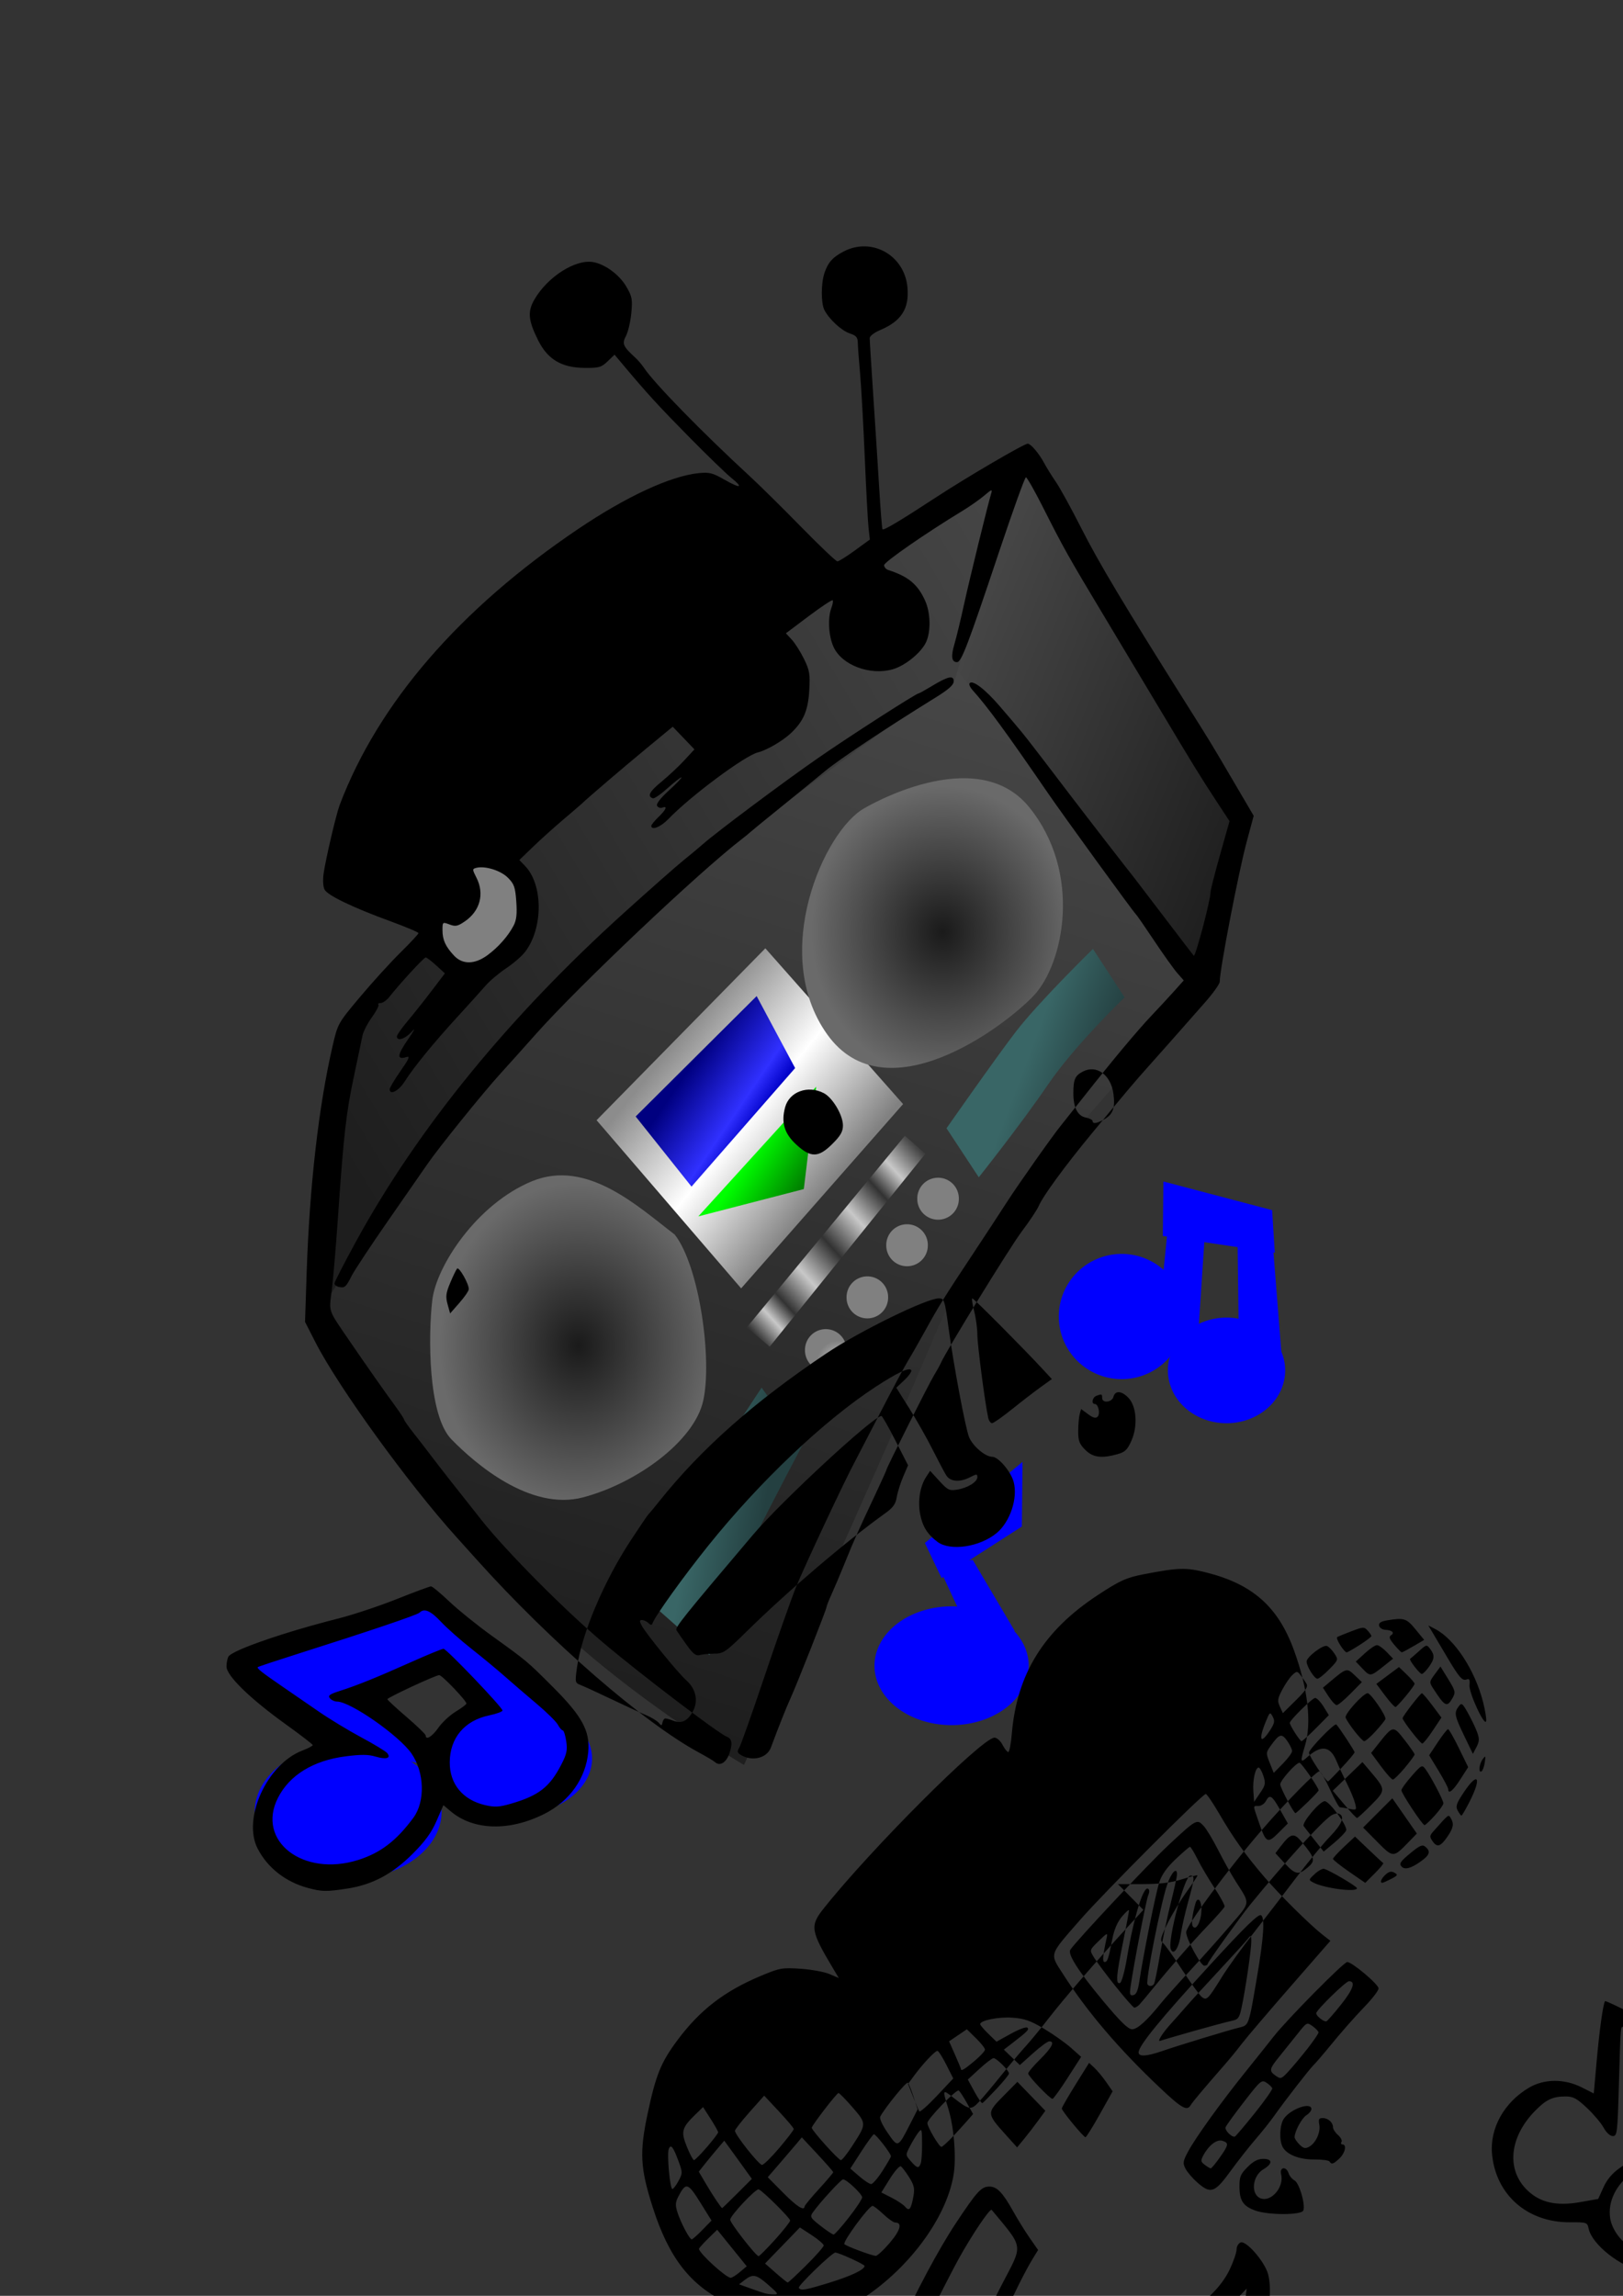 <?xml version="1.0"?><svg width="793.701" height="1122.52" xmlns="http://www.w3.org/2000/svg" xmlns:xlink="http://www.w3.org/1999/xlink">
 <rect width="100%" height="100%" fill="#333333" stroke="none"/>
 <defs>
  <linearGradient id="linearGradient4587">
   <stop id="stop4589" offset="0" stop-color="#ff0000"/>
   <stop offset="0.369" id="stop4593" stop-color="#ff9191"/>
   <stop id="stop4591" offset="1" stop-color="#ff0000"/>
  </linearGradient>
  <linearGradient id="linearGradient4571">
   <stop offset="0" id="stop4573" stop-color="#ff9595"/>
   <stop offset="1" id="stop4575" stop-color="#ff0000"/>
  </linearGradient>
  <linearGradient id="linearGradient4523">
   <stop offset="0" id="stop4525" stop-color="#396666"/>
   <stop offset="1" id="stop4527" stop-color="#244041"/>
  </linearGradient>
  <linearGradient id="linearGradient4501">
   <stop offset="0" id="stop4503" stop-color="#c3c3c3"/>
   <stop offset="1" id="stop4505" stop-color="#808080"/>
  </linearGradient>
  <linearGradient id="linearGradient4493">
   <stop offset="0" id="stop4495" stop-color="#8c8c8c"/>
   <stop offset="1" id="stop4497" stop-color="#000000"/>
  </linearGradient>
  <linearGradient id="linearGradient4461">
   <stop offset="0" id="stop4463" stop-color="#323232"/>
   <stop id="stop4481" offset="0.094" stop-color="#c8c8c8"/>
   <stop id="stop4479" offset="0.174" stop-color="#323232"/>
   <stop id="stop4477" offset="0.309" stop-color="#c8c8c8"/>
   <stop id="stop4473" offset="0.463" stop-color="#323232"/>
   <stop offset="0.614" id="stop4475" stop-color="#c8c8c8"/>
   <stop id="stop4471" offset="0.754" stop-color="#323232"/>
   <stop id="stop4469" offset="0.856" stop-color="#c8c8c8"/>
   <stop offset="1" id="stop4465" stop-color="#323232"/>
  </linearGradient>
  <linearGradient id="linearGradient4449">
   <stop offset="0" id="stop4451" stop-color="#000080"/>
   <stop id="stop4457" offset="0.736" stop-color="#3030ff"/>
   <stop offset="1" id="stop4453" stop-color="#0000c6"/>
  </linearGradient>
  <linearGradient id="linearGradient4439">
   <stop offset="0" id="stop4441" stop-color="#00ff00"/>
   <stop offset="1" id="stop4443" stop-color="#008100"/>
  </linearGradient>
  <linearGradient id="linearGradient4427">
   <stop offset="0" id="stop4429" stop-color="#8c8c8c"/>
   <stop id="stop4435" offset="0.5" stop-color="#ffffff"/>
   <stop offset="1" id="stop4431" stop-color="#818181"/>
  </linearGradient>
  <linearGradient id="linearGradient4413">
   <stop offset="0" id="stop4415" stop-color="#1a1a1a"/>
   <stop offset="1" id="stop4417" stop-color="#6a6a6a"/>
  </linearGradient>
  <linearGradient id="linearGradient4395">
   <stop offset="0" id="stop4397" stop-color="#464646"/>
   <stop offset="1" id="stop4399" stop-color="#1e1e1e"/>
  </linearGradient>
  <linearGradient xlink:href="#linearGradient4395" id="linearGradient4401" x1="0.99" y1="0.045" x2="-0.007" y2="0.773"/>
  <linearGradient xlink:href="#linearGradient4395" id="linearGradient4405" x1="0.718" y1="0.011" x2="0.466" y2="0.987"/>
  <linearGradient xlink:href="#linearGradient4395" id="linearGradient4409" x1="0.116" y1="0.223" x2="0.961" y2="0.844"/>
  <radialGradient xlink:href="#linearGradient4413" id="radialGradient4419" cx="282.847" cy="658.011" fx="282.847" fy="658.011" r="67.993" gradientTransform="matrix(1,0,0,1.174,0,-114.598)" gradientUnits="userSpaceOnUse"/>
  <radialGradient xlink:href="#linearGradient4413" id="radialGradient4423" cx="461.032" cy="455.326" fx="461.032" fy="455.326" r="64.278" gradientTransform="matrix(1,0,0,1.11,0,-49.865)" gradientUnits="userSpaceOnUse"/>
  <linearGradient xlink:href="#linearGradient4427" id="linearGradient4433" x1="0.278" y1="0.252" x2="0.769" y2="0.695"/>
  <linearGradient xlink:href="#linearGradient4439" id="linearGradient4445" x1="0.476" y1="0.481" x2="0.877" y2="0.768"/>
  <linearGradient xlink:href="#linearGradient4449" id="linearGradient4455" x1="0.367" y1="0.34" x2="0.761" y2="0.66"/>
  <linearGradient xlink:href="#linearGradient4461" id="linearGradient4467" x1="0.071" y1="0.968" x2="0.95" y2="0.024"/>
  <radialGradient xlink:href="#linearGradient4501" id="radialGradient4507" cx="409.772" cy="665.65" fx="409.772" fy="665.65" r="10.165" gradientUnits="userSpaceOnUse"/>
  <radialGradient xlink:href="#linearGradient4501" id="radialGradient4511" gradientUnits="userSpaceOnUse" cx="409.772" cy="665.65" fx="409.772" fy="665.65" r="10.165"/>
  <radialGradient xlink:href="#linearGradient4501" id="radialGradient4515" gradientUnits="userSpaceOnUse" cx="409.772" cy="665.65" fx="409.772" fy="665.65" r="10.165"/>
  <radialGradient xlink:href="#linearGradient4501" id="radialGradient4519" gradientUnits="userSpaceOnUse" cx="409.772" cy="665.65" fx="409.772" fy="665.65" r="10.165"/>
  <linearGradient xlink:href="#linearGradient4523" id="linearGradient4529" x1="0.297" y1="0.4" x2="0.724" y2="0.535"/>
  <linearGradient xlink:href="#linearGradient4523" id="linearGradient4533" x1="0.465" y1="0.455" x2="0.818" y2="0.626"/>
  <radialGradient xlink:href="#linearGradient4501" id="radialGradient4537" cx="370.327" cy="338.158" fx="370.327" fy="338.158" r="27.156" gradientTransform="matrix(1,0,0,0.777,0,76.063)" gradientUnits="userSpaceOnUse"/>
  <radialGradient xlink:href="#linearGradient4501" id="radialGradient4541" gradientUnits="userSpaceOnUse" gradientTransform="matrix(1,0,0,0.777,0,76.063)" cx="363.349" cy="334.029" fx="363.349" fy="334.029" r="27.156"/>
  <radialGradient xlink:href="#linearGradient4501" id="radialGradient4545" cx="361.76" cy="282.039" fx="361.76" fy="282.039" r="28.95" gradientTransform="matrix(0.955,-0.297,0.65,2.088,-181.813,-206.952)" gradientUnits="userSpaceOnUse"/>
  <radialGradient xlink:href="#linearGradient4501" id="radialGradient4549" cx="271.938" cy="294.165" fx="271.938" fy="294.165" r="97.595" gradientTransform="matrix(1.761,-1.331,0.209,0.277,-283.106,602.623)" gradientUnits="userSpaceOnUse"/>
  <radialGradient xlink:href="#linearGradient4501" id="radialGradient4553" cx="209.513" cy="431.341" fx="209.513" fy="431.341" r="31.297" gradientTransform="matrix(0.46,-0.533,0.67,0.578,-175.733,294.169)" gradientUnits="userSpaceOnUse"/>
  <radialGradient xlink:href="#linearGradient4501" id="radialGradient4559" cx="289.043" cy="158.592" fx="289.043" fy="158.592" r="17.625" gradientTransform="matrix(1,0,0,1.017,0,-2.826)" gradientUnits="userSpaceOnUse"/>
  <radialGradient xlink:href="#linearGradient4501" id="radialGradient4561" cx="310.586" cy="145.916" fx="310.586" fy="145.916" r="21.006" gradientTransform="matrix(1,0,0,0.888,0,16.371)" gradientUnits="userSpaceOnUse"/>
  <radialGradient xlink:href="#linearGradient4501" id="radialGradient4565" gradientUnits="userSpaceOnUse" gradientTransform="matrix(1,0,0,1.017,0,-2.826)" cx="289.043" cy="158.592" fx="289.043" fy="158.592" r="17.625"/>
  <radialGradient xlink:href="#linearGradient4571" id="radialGradient4577" cx="176.897" cy="884.857" fx="176.897" fy="884.857" r="41.267" gradientTransform="matrix(1,0,0,0.739,0,234.844)" gradientUnits="userSpaceOnUse"/>
  <radialGradient xlink:href="#linearGradient4571" id="radialGradient4581" gradientUnits="userSpaceOnUse" gradientTransform="matrix(1,0,0,0.739,0,234.844)" cx="176.897" cy="884.857" fx="176.897" fy="884.857" r="41.267"/>
  <linearGradient xlink:href="#linearGradient4587" id="linearGradient4585" x1="0.513" y1="0.051" x2="0.641" y2="0.66"/>
  <radialGradient xlink:href="#linearGradient4571" id="radialGradient4599" cx="245.588" cy="827.133" fx="245.588" fy="827.133" r="29.053" gradientTransform="matrix(0.216,-0.227,0.652,0.621,-346.423,367.505)" gradientUnits="userSpaceOnUse"/>
  <radialGradient xlink:href="#linearGradient4571" id="radialGradient4603" cx="191.714" cy="849.172" fx="191.714" fy="849.172" r="28.96" gradientTransform="matrix(0.2,-0.245,0.591,0.482,-356.209,487.541)" gradientUnits="userSpaceOnUse"/>
  <radialGradient xlink:href="#linearGradient4571" id="radialGradient4615" gradientUnits="userSpaceOnUse" gradientTransform="matrix(0.265,-0.173,0.361,0.554,114.553,341.791)" cx="198.589" cy="863.033" fx="198.589" fy="863.033" r="28.96"/>
  <radialGradient xlink:href="#linearGradient4571" id="radialGradient4617" gradientUnits="userSpaceOnUse" gradientTransform="matrix(-0.177,-0.259,0.95,-0.648,-266.395,1354.681)" cx="245.381" cy="844.065" fx="245.381" fy="844.065" r="29.053"/>
  <linearGradient xlink:href="#linearGradient4587" id="linearGradient4619" x1="0.539" y1="0.184" x2="0.479" y2="0.884"/>
  <radialGradient xlink:href="#linearGradient4571" id="radialGradient4621" gradientUnits="userSpaceOnUse" gradientTransform="matrix(1,0,0,0.739,0,234.844)" cx="176.897" cy="884.857" fx="176.897" fy="884.857" r="41.267"/>
  <radialGradient xlink:href="#linearGradient4571" id="radialGradient4623" gradientUnits="userSpaceOnUse" gradientTransform="matrix(1,0,0,0.739,0,234.844)" cx="176.897" cy="884.857" fx="176.897" fy="884.857" r="41.267"/>
  <radialGradient xlink:href="#linearGradient4571" id="radialGradient4627" gradientUnits="userSpaceOnUse" gradientTransform="matrix(1,0,0,0.739,0,234.844)" cx="176.897" cy="884.857" fx="176.897" fy="884.857" r="41.267"/>
  <radialGradient xlink:href="#linearGradient4571" id="radialGradient4631" gradientUnits="userSpaceOnUse" gradientTransform="matrix(-0.313,0.009,-0.026,-0.892,723.533,1382.836)" cx="264.008" cy="843.82" fx="264.008" fy="843.82" r="29.053"/>
  <radialGradient xlink:href="#linearGradient4571" id="radialGradient4635" gradientUnits="userSpaceOnUse" gradientTransform="matrix(-0.313,-0.014,0.031,-0.691,641.136,1212.086)" cx="264.903" cy="848.961" fx="264.903" fy="848.961" r="29.053"/>
 </defs>
 <g>
  <title>Layer 1</title>
  <g externalResourcesRequired="false" id="layer1">
   <g externalResourcesRequired="false" id="g4637">
    <path id="path4629" d="m605.175,603.647l17.585,8.752l4.361,54.966l-21.347,-16.209l-0.6,-47.509z" fill="#0000ff"/>
    <path d="m571.466,596.988l17.585,8.752l-3.962,59.96l-18.018,-25.364l4.394,-43.347z" id="path4633" fill="#0000ff"/>
    <path d="m579.264,642.22a30.72,30.579 0 1 1 -61.44,2.977a30.72,30.579 0 1 1 61.44,-2.977z" id="path4625" fill-rule="nonzero" fill="#0000ff"/>
    <path id="path4611" d="m628.459,668.795a28.64,25.796 0 1 1 -57.279,2.511a28.64,25.796 0 1 1 57.279,-2.511z" fill-rule="nonzero" fill="#0000ff"/>
    <path d="m568.942,577.683l53.167,14.005l1.299,20.808l-54.746,-8.177l0.28,-26.636z" id="path4609" fill="#0000ff"/>
    <path d="m500.054,714.778l-0.339,31.604l-39.241,25.213l-8.187,-17.159l47.766,-39.658z" id="path4607" fill="#0000ff"/>
    <path d="m496.241,797.444c-6.18,1.248 -25.816,-6.99 -25.816,-6.99l-11.961,-25.641l17.237,-2.112l20.54,34.743z" id="path4605" fill="#0000ff"/>
    <path d="m494.238,795.776a28.872,22.234 0 1 1 -57.744,37.356a28.872,22.234 0 1 1 57.744,-37.356z" id="path4613" fill-rule="nonzero" fill="#0000ff"/>
    <path id="path4601" d="m207.978,862.896c-1.186,0 -39.133,-9.487 -39.133,-9.487l-17.788,-15.653l23.48,-10.435l33.441,35.575z" stroke-width="1px" fill="#0000ff"/>
    <path id="path4595" d="m270.827,833.25l-33.678,3.32l-24.428,-25.851l18.025,-10.198l40.082,32.729z" stroke-width="1px" fill="#0000ff"/>
    <path id="path4583" d="m119.276,812.616l91.31,-30.358l25.614,21.108l-85.618,39.607l-31.306,-30.358z" stroke-width="1px" fill="#0000ff"/>
    <path d="m209.193,868.476a38.926,28.155 0 1 1 -77.851,34.613a38.926,28.155 0 1 1 77.851,-34.613z" id="path4579" fill-rule="nonzero" fill="#0000ff"/>
    <path id="path4569" d="m283.73,845.176a33.418,23.811 0 1 1 -66.836,29.274a33.418,23.811 0 1 1 66.836,-29.274z" fill-rule="nonzero" fill="#0000ff"/>
    <path d="m440.538,141.711a18.137,18.649 0 1 1 -36.274,0a18.137,18.649 0 1 1 36.274,0z" id="path4557" fill-rule="nonzero" fill="url(#radialGradient4561)"/>
    <path d="m303.639,153.187a18.649,19.059 0 1 1 -37.299,0a18.649,19.059 0 1 1 37.299,0z" id="path4555" fill-rule="nonzero" fill="url(#radialGradient4559)"/>
    <path id="path4547" d="m350.611,237.921c0,0 -30.646,4.248 -52.492,17.599c-21.846,13.351 -51.278,37.928 -64.326,50.672c-13.047,12.744 -47.031,52.796 -51.885,66.45c-4.855,13.654 -10.013,22.757 -11.53,33.376c-1.517,10.62 -3.034,27.611 -3.034,27.611l10.316,3.944l36.714,-27.611l3.034,-13.351c0,0 23.06,-38.231 48.244,-60.381c25.184,-22.15 58.864,-45.21 58.864,-45.21l37.018,-19.722l-10.923,-33.376z" stroke-width="1px" fill="url(#radialGradient4549)"/>
    <path id="path4407" d="m587.895,478.271l-121.95,-147.728l32.718,-106.087l108.069,173.506l-18.838,80.309z" stroke-width="1px" fill="url(#linearGradient4409)"/>
    <path id="path4403" d="m363.824,862.959c0,0 -78.326,-45.607 -120.959,-99.146c-42.633,-53.539 -89.232,-128.89 -89.232,-128.89c0,0 83.283,-117.984 141.779,-172.515c58.496,-54.53 172.515,-134.839 172.515,-134.839l122.941,153.677c0,0 -108.069,110.052 -132.856,169.54c-24.787,59.488 -94.189,212.173 -94.189,212.173z" fill="url(#linearGradient4405)"/>
    <path id="path4459" d="m365.176,649.058l77.373,-93.758l10.013,8.799l-76.159,94.364l-11.227,-9.406z" stroke-width="1px" fill="url(#linearGradient4467)"/>
    <path id="path4425" d="m441.638,539.826l-67.36,-76.159l-82.531,84.048l70.697,82.228l79.193,-90.117z" stroke-width="1px" fill="url(#linearGradient4433)"/>
    <path id="path4447" d="m310.863,545.894l59.167,-58.864l18.812,35.197l-50.672,57.954l-27.308,-34.287z" stroke-width="1px" fill="url(#linearGradient4455)"/>
    <path id="path4437" d="m393.09,581.395l6.068,-50.065l-57.65,63.415l51.582,-13.351z" stroke-width="1px" fill="url(#linearGradient4445)"/>
    <path id="path4421" d="m422.706,395.175c0,0 54.456,-32.617 80.549,-0.567c26.093,32.05 17.017,76.579 2.269,92.178c-14.748,15.599 -72.608,58.71 -100.97,19.003c-28.362,-39.707 -1.418,-99.836 18.152,-110.614z" stroke-width="1px" fill="url(#radialGradient4423)"/>
    <path id="path4411" d="m329.961,603.639c-17.868,-13.614 -42.827,-37.155 -69.772,-26.093c-26.944,11.061 -46.798,41.409 -48.783,58.143c-1.985,16.734 -2.269,56.158 9.36,68.07c11.629,11.912 38.573,35.169 64.383,28.362c25.81,-6.807 54.172,-27.228 58.71,-47.082c4.538,-19.854 -1.702,-65.801 -13.898,-81.4z" stroke-width="1px" fill="url(#radialGradient4419)"/>
    <path id="path3885" d="m156.609,640.871c0,0 73.368,-117.984 130.873,-170.532c57.505,-52.548 179.455,-137.813 179.455,-137.813l30.735,-106.087c0,0 -130.873,83.283 -212.173,158.634c-81.3,75.351 -116.001,117.984 -116.001,117.984l-12.889,137.813z" stroke-width="1px" fill="url(#linearGradient4401)"/>
    <path id="path4563" d="m447.916,302.383a18.649,19.059 0 1 1 -37.299,0a18.649,19.059 0 1 1 37.299,0z" fill-rule="nonzero" fill="url(#radialGradient4565)"/>
    <path id="path4539" d="m260.495,446.827a27.156,25.943 0 1 1 -54.313,0a27.156,25.943 0 1 1 54.313,0z" fill="url(#radialGradient4541)"/>
    <path d="m387.022,339.112a27.156,25.943 0 1 1 -54.313,0a27.156,25.943 0 1 1 54.313,0z" id="path4535" fill="url(#radialGradient4537)"/>
    <path id="path4543" d="m377.919,313.169c0,0 -5.765,14.868 -17.599,16.081c-11.833,1.214 -22.453,-14.564 -22.453,-14.564l-16.385,-28.825c0,0 -3.338,-10.62 7.889,-25.487c11.227,-14.868 22.15,-23.06 22.15,-23.06c0,0 12.44,57.347 16.081,63.415c3.641,6.068 10.316,12.44 10.316,12.44z" stroke-width="1px" fill="url(#radialGradient4545)"/>
    <path d="m413.991,660.133a10.165,10.165 0 1 1 -20.329,0a10.165,10.165 0 1 1 20.329,0z" id="path4483" fill="url(#radialGradient4507)"/>
    <path id="path4509" d="m434.321,634.342a10.165,10.165 0 1 1 -20.329,0a10.165,10.165 0 1 1 20.329,0z" fill="url(#radialGradient4511)"/>
    <path d="m453.74,608.855a10.165,10.165 0 1 1 -20.329,0a10.165,10.165 0 1 1 20.329,0z" id="path4513" fill="url(#radialGradient4515)"/>
    <path id="path4517" d="m468.911,586.098a10.165,10.165 0 1 1 -20.329,0a10.165,10.165 0 1 1 20.329,0z" fill="url(#radialGradient4519)"/>
    <path id="path4521" d="m346.97,809.265c0,0 11.53,-36.411 21.846,-57.043c10.316,-20.633 23.667,-45.817 23.667,-45.817l-20.026,-27.915c0,0 -22.757,33.983 -30.039,47.941c-7.282,13.957 -23.97,57.65 -23.97,57.65l28.522,25.184z" stroke-width="1px" fill="url(#linearGradient4529)"/>
    <path d="m478.656,575.63c0,0 20.329,-25.487 33.983,-45.513c12.995,-19.06 37.321,-42.479 37.321,-42.479l-15.475,-23.667c0,0 -26.398,25.791 -37.624,40.355c-9.611,12.469 -33.983,47.334 -33.983,47.334l15.778,23.97z" id="path4531" fill="url(#linearGradient4533)"/>
    <path id="path4551" d="m227.118,424.222l-15.475,-21.543c0,0 -9.71,-0.607 -24.881,8.496c-15.171,9.103 -21.24,21.24 -21.24,21.24l47.637,22.453c-0.889,-12.734 6.08,-21.896 13.957,-30.646z" fill="url(#radialGradient4553)"/>
    <path id="path3883" d="m150.579,923.099c-10.922,-2.945 -19.748,-9.856 -24.595,-19.26c-7.555,-14.658 4.599,-41.313 21.841,-47.898c2.852,-1.089 5.153,-2.304 5.115,-2.701c-0.038,-0.396 -5.947,-4.946 -13.129,-10.111c-17.631,-12.677 -29.061,-23.821 -29.037,-28.31c0.01,-1.859 0.446,-4.055 0.969,-4.88c1.995,-3.143 27.537,-11.984 53.592,-18.549c7.101,-1.789 19.976,-6.065 28.611,-9.502c8.635,-3.437 16.213,-6.249 16.84,-6.249c0.627,0 4.654,3.336 8.949,7.412c4.295,4.077 13.619,11.596 20.72,16.709c17.413,12.539 17.233,12.388 30.011,25.165c14.194,14.193 18.142,21.451 17.218,31.649c-1.165,12.847 -9.086,24.054 -21.406,30.284c-17.086,8.64 -34.731,8.175 -45.845,-1.209l-3.59,-3.031l-3.379,7.757c-2.488,5.712 -5.568,9.945 -11.68,16.054c-9.901,9.897 -19.707,15.105 -31.976,16.982c-10.264,1.571 -12.365,1.536 -19.225,-0.313zm24.501,-13.656c10.953,-3.434 18.76,-9.389 27.061,-20.642c5.861,-7.945 5.461,-22.183 -0.882,-31.402c-6.026,-8.759 -29.89,-25.419 -36.409,-25.419c-1.19,0 -2.767,-0.728 -3.506,-1.617c-1.09,-1.313 -0.177,-1.991 4.845,-3.601c8.625,-2.765 17.895,-6.512 34.856,-14.089c8.021,-3.583 15.152,-6.515 15.845,-6.515c1.462,0.001 28.844,28.656 28.844,30.184c0,0.562 -2.968,1.644 -6.595,2.405c-12.004,2.518 -19.147,11.043 -19.201,22.916c-0.049,10.644 6.386,18.425 17.325,20.95c4.681,1.081 6.881,0.957 12.611,-0.709c13.59,-3.951 18.93,-8.099 24.625,-19.13c2.658,-5.149 3.058,-7.054 2.399,-11.444c-0.434,-2.897 -1.196,-5.267 -1.693,-5.267c-0.497,0 -1.568,-1.241 -2.38,-2.758c-0.812,-1.517 -5.495,-6.139 -10.407,-10.27c-4.912,-4.132 -11.912,-10.153 -15.556,-13.381c-3.644,-3.228 -10.984,-9.302 -16.312,-13.498c-5.327,-4.196 -12.034,-10.138 -14.904,-13.205c-5.071,-5.418 -8.176,-6.743 -10.464,-4.465c-1.133,1.128 -24.146,8.916 -59.215,20.04c-10.652,3.379 -19.592,6.346 -19.868,6.593c-0.636,0.572 1.983,2.641 12.239,9.666c4.519,3.096 12.442,8.547 17.606,12.114c5.164,3.567 14.491,9.221 20.726,12.563c6.235,3.342 11.938,6.802 12.675,7.689c2.093,2.522 -0.466,3.287 -5.725,1.711c-3.506,-1.051 -7.108,-1.076 -14.636,-0.104c-15.816,2.042 -27.42,9.172 -33.068,20.318c-10.659,21.035 12.256,38.802 39.165,30.366l0,-0zm39.295,-64.666c1.796,-2.595 5.609,-6.141 8.472,-7.878c2.864,-1.738 5.224,-3.513 5.244,-3.945c0.065,-1.373 -11.878,-13.885 -13.285,-13.918c-1.647,-0.039 -25.275,10.941 -25.354,11.782c-0.031,0.33 4.169,4.22 9.333,8.645c5.164,4.425 9.39,8.513 9.39,9.084c0,2.51 3.201,0.564 6.2,-3.77zm135.222,16.748c-0.638,-0.583 -4.163,-2.68 -7.833,-4.658c-26.743,-14.418 -72.657,-54.259 -108.451,-94.107c-3.174,-3.533 -7.691,-8.551 -10.039,-11.151c-23.589,-26.122 -57.922,-73.565 -69.109,-95.498l-4.991,-9.784l0.778,-23.667c1.397,-42.482 5.879,-81.777 12.674,-111.111c2.577,-11.127 2.606,-11.178 13.413,-24.062c5.957,-7.101 14.832,-16.859 19.723,-21.685c4.891,-4.825 8.893,-9.125 8.893,-9.555c0,-0.43 -6.206,-3.05 -13.791,-5.822c-18.368,-6.713 -30.608,-12.598 -32.136,-15.452c-0.725,-1.354 -0.928,-4.618 -0.484,-7.774c0.99,-7.041 6.146,-29.065 7.869,-33.611c18.869,-49.794 58.656,-95.835 116.596,-134.921c23.514,-15.863 45.095,-25.877 58.865,-27.314c5.301,-0.553 6.866,-0.162 12.687,3.168c7.9,4.52 9.549,4.069 3.328,-0.909c-2.451,-1.961 -11.656,-10.872 -20.458,-19.802c-14.95,-15.169 -20.534,-21.261 -32.012,-34.926l-4.585,-5.459l-3.421,3.271c-3.091,2.955 -4.201,3.263 -11.495,3.183c-11.001,-0.12 -17.806,-4.193 -22.413,-13.413c-4.936,-9.88 -5.311,-14.14 -1.774,-20.173c6.437,-10.978 19.886,-19.555 28.487,-18.167c5.846,0.943 12.928,6.134 16.362,11.994c2.834,4.836 3.088,6.171 2.46,12.904c-0.386,4.131 -1.553,9.158 -2.595,11.172c-2.046,3.957 -1.566,5.066 4.693,10.837c1.269,1.17 3.118,3.352 4.108,4.849c4.925,7.442 28.494,31.58 51.685,52.932c4.842,4.458 16.198,15.664 25.235,24.902c9.038,9.238 16.987,16.783 17.665,16.767c0.678,-0.016 4.523,-2.424 8.545,-5.35l7.312,-5.321l-0.627,-5.536c-0.345,-3.045 -1.187,-18.741 -1.872,-34.88c-0.684,-16.139 -1.721,-34.625 -2.303,-41.081c-0.582,-6.456 -1.076,-13.149 -1.098,-14.874c-0.031,-2.497 -0.835,-3.399 -3.939,-4.424c-4.016,-1.325 -10.075,-6.917 -12.392,-11.436c-1.7,-3.316 -1.687,-12.997 0.025,-18.095c1.748,-5.205 4.12,-7.84 9.556,-10.614c13.724,-7.004 29.615,1.997 31.028,17.574c0.953,10.505 -2.938,16.575 -13.456,20.994c-2.741,1.152 -4.991,2.886 -4.999,3.855c-0.01,0.968 0.762,13.381 1.712,27.583c0.95,14.202 2.267,34.749 2.927,45.66c0.66,10.911 1.391,20.029 1.626,20.264c0.624,0.624 8.761,-4.235 26.019,-15.537c15.23,-9.974 43.178,-26.325 44.994,-26.325c1.466,0 5.563,4.806 8.004,9.39c1.203,2.259 3.824,6.485 5.825,9.39c2,2.905 7.649,13.205 12.552,22.888c8.28,16.35 20.948,37.535 50.568,84.564c13.592,21.581 11.767,18.583 24.086,39.563l9.478,16.143l-3.403,12.614c-4.022,14.909 -13.268,62.869 -13.206,68.507c0.012,1.046 -3.174,5.535 -7.079,9.977c-12.631,14.367 -21.348,24.225 -27.943,31.601c-6.775,7.577 -9.074,10.299 -27.289,32.305c-13.143,15.878 -24.039,30.741 -26.185,35.72c-0.835,1.937 -4.594,7.589 -8.353,12.562c-5.721,7.567 -37.149,58.667 -39.557,64.318c-0.413,0.968 -1.877,3.609 -3.253,5.869c-2.638,4.33 -23.299,45.317 -23.299,46.221c0,0.29 -2.574,5.986 -5.721,12.659c-8.141,17.265 -10.217,21.927 -14.654,32.912c-2.163,5.355 -5.066,12.217 -6.451,15.248c-1.385,3.031 -2.518,5.903 -2.518,6.382c0,1.089 -14.574,37.978 -17.669,44.724c-1.992,4.341 -5.737,13.754 -9.539,23.976c-1.973,5.306 -9.498,6.994 -15.047,3.375c-1.396,-0.911 -1.479,-1.602 -0.402,-3.341c0.747,-1.206 6.227,-16.672 12.177,-34.368c5.95,-17.696 12.898,-37.416 15.439,-43.822c3.667,-9.243 24.488,-53.625 28.951,-61.711c0.535,-0.968 5.872,-11.268 11.861,-22.888c5.989,-11.62 12.338,-23.504 14.109,-26.409c1.771,-2.905 5.69,-9.771 8.709,-15.259c6.331,-11.506 9.187,-16.091 22.95,-36.85c5.519,-8.325 12.961,-19.681 16.537,-25.235c5.82,-9.04 22.804,-33.115 26.579,-37.675c0.805,-0.972 5.898,-7.39 11.319,-14.261c14.078,-17.847 26.149,-32.282 33.228,-39.737c3.372,-3.551 8.239,-8.81 10.815,-11.687l4.685,-5.231l-3.136,-3.573c-1.725,-1.965 -6.833,-9.119 -11.352,-15.896c-4.519,-6.777 -8.537,-12.587 -8.93,-12.909c-1.136,-0.935 -35.333,-48.031 -43.174,-59.46c-20.305,-29.596 -29.702,-42.425 -36.749,-50.169c-1.117,-1.227 -1.755,-2.678 -1.418,-3.223c1.247,-2.018 7.534,2.724 14.758,11.133c10.134,11.795 11.39,13.32 17.083,20.732c2.727,3.551 5.37,6.984 5.871,7.629c0.502,0.646 5.129,6.72 10.282,13.498c7.957,10.467 28.084,36.486 32.687,42.255c0.772,0.968 7.424,9.683 14.781,19.367c7.357,9.683 13.743,18.031 14.191,18.55c0.781,0.905 8.199,-27.165 8.199,-31.024c0,-1.03 2.093,-9.278 4.651,-18.329l4.651,-16.456l-6.831,-10.409c-7.443,-11.341 -11.1,-17.293 -28.028,-45.621c-6.172,-10.329 -18.198,-30.4 -26.725,-44.602c-17.375,-28.939 -19.526,-32.774 -29.799,-53.112c-3.994,-7.908 -7.684,-14.378 -8.199,-14.378c-0.515,0 -6.37,16.242 -13.011,36.092c-15.379,45.97 -18.547,54.285 -20.677,54.285c-2.684,0 -3.069,-2.786 -1.239,-8.953c0.934,-3.145 3.024,-11.792 4.645,-19.216c2.698,-12.354 11.69,-49.04 13.371,-54.55c0.582,-1.908 -0.011,-1.7 -3.347,1.174c-2.23,1.921 -7.098,5.341 -10.819,7.601c-17.944,10.897 -38.271,24.985 -38.271,26.525c0,0.945 0.924,2.016 2.054,2.379c9.715,3.122 14.37,6.973 17.944,14.848c2.65,5.838 2.955,14.624 0.695,20.033c-2.188,5.237 -10.29,11.92 -16.589,13.684c-11.103,3.109 -24.809,-2.106 -28.834,-10.971c-2.441,-5.377 -2.928,-14.13 -1.059,-19.047c0.664,-1.745 0.941,-3.439 0.617,-3.763c-0.324,-0.324 -5.601,3.177 -11.725,7.78l-11.135,8.37l2.884,3.112c1.586,1.712 4.274,5.953 5.973,9.426c2.744,5.608 3.03,7.341 2.557,15.504c-0.567,9.792 -2.84,15.042 -9.019,20.829c-4.078,3.819 -11.794,8.313 -16.062,9.354c-6.383,1.557 -33.156,21.485 -43.873,32.656c-3.673,3.829 -8.279,5.644 -8.279,3.262c0,-0.525 1.585,-2.472 3.521,-4.328c3.749,-3.592 4.579,-5.614 1.879,-4.578c-0.903,0.347 -2.049,-0.029 -2.547,-0.834c-0.59,-0.954 1.47,-3.64 5.912,-7.709c3.75,-3.435 6.426,-6.245 5.947,-6.245c-0.479,0 -3.534,2.395 -6.79,5.322c-3.256,2.927 -6.47,5.139 -7.142,4.915c-2.888,-0.963 -1.687,-3.305 4.144,-8.077c3.423,-2.802 8.462,-7.516 11.197,-10.476l4.973,-5.382l-5.308,-5.54l-5.308,-5.54l-13.163,10.862c-11.101,9.161 -29.31,24.733 -31.356,26.815c-0.323,0.328 -4.284,3.726 -8.803,7.551c-4.519,3.824 -11.247,9.876 -14.952,13.448l-6.735,6.495l2.875,3.001c8.784,9.168 8.776,30.342 -0.015,41.867c-1.614,2.117 -5.806,5.754 -9.316,8.083c-3.509,2.329 -8.064,6.18 -10.122,8.556c-2.058,2.377 -8.287,9.285 -13.843,15.351c-11.668,12.742 -21.169,24.391 -25.706,31.516c-2.917,4.583 -7.282,6.793 -7.282,3.687c0,-0.717 2.386,-4.717 5.302,-8.889c4.153,-5.941 4.791,-7.423 2.945,-6.837c-4.851,1.54 -4.665,-0.833 0.673,-8.573c2.977,-4.317 3.904,-6.128 2.061,-4.024c-3.248,3.706 -7.46,5.132 -7.46,2.524c0,-0.704 2.3,-4.005 5.111,-7.336c2.811,-3.331 8.094,-9.978 11.741,-14.773l6.63,-8.717l-4.259,-3.901c-2.342,-2.146 -4.658,-3.901 -5.146,-3.901c-0.852,0 -12.689,12.861 -17.7,19.23c-1.328,1.689 -3.257,3.071 -4.286,3.071c-1.029,0 -1.53,0.341 -1.114,0.757c0.417,0.417 -1.004,3.189 -3.156,6.162c-2.153,2.973 -4.234,6.989 -4.625,8.926c-0.391,1.937 -2.291,10.971 -4.222,20.076c-3.816,17.994 -4.991,28.354 -7.769,68.541c-1.004,14.525 -2.38,30.765 -3.057,36.089c-1.381,10.857 -2.075,8.92 9.003,25.114c8.28,12.104 16.639,24.008 21.893,31.178c2.463,3.362 4.478,6.434 4.478,6.828c0,0.394 2.245,3.563 4.988,7.043c2.744,3.48 6.691,8.594 8.771,11.365c3.327,4.431 12.535,16.166 24.196,30.836c12.358,15.547 40.391,43.773 59.475,59.885c18.428,15.557 56.248,44.331 60.326,45.896c2.631,1.01 2.998,3.318 1.311,8.25c-1.547,4.523 -4.675,6.359 -7.082,4.157l0,0zm-111.332,-394.404c5.313,-3.848 10.257,-9.435 12.937,-14.617c1.38,-2.669 1.71,-5.693 1.279,-11.72c-0.506,-7.067 -1.04,-8.581 -4.112,-11.653c-3.535,-3.535 -11.21,-5.913 -15.479,-4.797c-1.96,0.513 -1.955,0.76 0.107,4.805c4.013,7.871 1.796,16.241 -5.654,21.346c-3.53,2.419 -4.591,2.633 -7.53,1.524c-3.371,-1.272 -3.421,-1.232 -3.421,2.792c0,4.745 1.45,7.942 5.645,12.439c4.122,4.42 10.023,4.377 16.229,-0.119l-0,0zm87.12,373.102c0.556,0 2.401,0.528 4.099,1.174c3.953,1.503 6.992,-0.058 9.481,-4.872c2.582,-4.993 1.312,-10.822 -3.232,-14.834c-4.11,-3.629 -19.875,-22.972 -21.964,-26.95c-1.11,-2.113 -1.074,-2.641 0.18,-2.641c0.862,0 2.267,0.66 3.122,1.467c1.187,1.12 1.677,1.136 2.071,0.067c1.363,-3.7 14.895,-22.541 27.187,-37.849c25.244,-31.441 56.518,-61.127 81.823,-77.668c10.67,-6.975 16.525,-9.714 17.475,-8.176c0.361,0.584 -1.135,2.751 -3.324,4.816l-3.981,3.755l6.369,10.138c3.503,5.576 8.626,14.628 11.383,20.115c2.758,5.487 5.768,11.165 6.69,12.618c1.992,3.138 6.656,3.476 11.733,0.85c3.069,-1.587 3.463,-1.59 3.463,-0.027c0,2.379 -4.682,5.294 -9.848,6.132c-3.844,0.624 -4.638,0.238 -8.737,-4.246l-4.509,-4.932l-1.928,2.942c-2.977,4.544 -4.167,11.681 -3.001,17.996c1.141,6.178 3.549,10.071 8.522,13.784c6.26,4.673 20.685,2.528 28.934,-4.303c6.587,-5.455 10.462,-17.103 8.323,-25.018c-1.384,-5.12 -7.496,-12.274 -10.486,-12.274c-3.413,0 -9.571,-5.249 -11.347,-9.673c-1.751,-4.361 -7.531,-35.135 -9.978,-53.122c-1.895,-13.934 -2.136,-14.672 -4.781,-14.672c-5.96,0 -38.809,16.068 -54.901,26.854c-35.413,23.737 -61.145,46.493 -81.788,72.327c-2.579,3.228 -4.991,6.133 -5.36,6.456c-0.369,0.323 -4.254,6.048 -8.634,12.723c-13.196,20.111 -24.053,45.846 -26.314,62.374c-0.957,6.998 -0.891,7.3 1.821,8.331c1.548,0.588 8.201,3.643 14.784,6.787c6.584,3.145 14.218,6.662 16.965,7.817c2.747,1.154 5.652,2.892 6.456,3.861c1.289,1.555 1.505,1.533 1.84,-0.181c0.209,-1.069 0.835,-1.943 1.391,-1.943l0,-0zm24.052,-31.684c4.333,-0.023 5.553,-0.869 15.845,-10.982c20.257,-19.905 48.255,-43.775 67.68,-57.701c3.765,-2.699 5.042,-4.488 5.573,-7.803c0.378,-2.366 1.779,-6.847 3.112,-9.958l2.425,-5.656l-6.156,-12.053c-3.386,-6.629 -6.47,-12.053 -6.855,-12.053c-3.889,0 -48.755,41.489 -62.825,58.097c-34.735,41 -38.212,45.343 -37.393,46.696c0.476,0.786 2.689,3.98 4.917,7.096c3.208,4.487 4.564,5.529 6.516,5.004c1.356,-0.364 4.578,-0.673 7.16,-0.687zm196.997,-97.517c3.763,-1.045 4.895,-2.134 6.88,-6.621c3.169,-7.164 2.523,-16.687 -1.416,-20.881c-3.314,-3.527 -6.537,-3.78 -7.374,-0.578c-0.722,2.763 -5.529,3.273 -5.529,0.587c0,-1.975 -0.215,-2.055 -2.838,-1.048c-1.981,0.76 -2.597,3.982 -0.762,3.982c1.732,0 2.795,4.796 1.378,6.214c-0.927,0.927 -2.226,0.585 -4.689,-1.237l-3.407,-2.519l-0.693,2.586c-0.381,1.422 -0.7,5.135 -0.709,8.251c-0.013,4.709 0.563,6.245 3.415,9.096c3.773,3.773 7.911,4.342 15.745,2.167zm-51.531,-21.997c4.669,-3.756 10.965,-8.607 13.992,-10.781l5.504,-3.952l-4.407,-4.771c-9.177,-9.935 -33.788,-34.701 -34.482,-34.701c-0.399,0 -0.011,2.756 0.863,6.125c0.874,3.368 1.589,8.598 1.589,11.621c0,4.928 3.798,33.99 5.313,40.648c0.33,1.453 1.172,2.641 1.87,2.641c0.698,0 5.09,-3.073 9.758,-6.829zm-87.798,-129.757c3.978,-3.978 5.127,-5.994 5.127,-8.993c0,-5.052 -5.052,-13.567 -9.377,-15.803c-7.762,-4.014 -16.823,-0.717 -18.892,6.875c-2.036,7.468 -0.425,12.877 5.448,18.29c7.095,6.54 10.865,6.462 17.694,-0.368zm133.225,-12.173c4.001,-2.363 5.084,-5.554 4.178,-12.305c-1.24,-9.241 -8.234,-14.336 -14.928,-10.875c-3.855,1.994 -4.669,3.84 -4.669,10.591c0,7.062 2.071,11.113 6.091,11.917c1.815,0.363 3.299,1.122 3.299,1.687c0,1.597 2.247,1.219 6.029,-1.015zm15.685,694.133c-4.889,-2.27 -11.83,-9.561 -14.652,-15.392c-5.164,-10.667 -1.336,-27.477 8.347,-36.656c4.379,-4.151 14.933,-9.365 20.39,-10.074c1.937,-0.251 3.502,-0.941 3.478,-1.532c-0.052,-1.29 -2.791,-6.011 -10.112,-17.435c-12.745,-19.887 -12.797,-22.176 -0.526,-23.322c14.674,-1.37 32.027,-13.638 38.427,-27.167c1.847,-3.903 3.358,-8.302 3.358,-9.775c0,-1.473 0.892,-3.02 1.981,-3.438c2.738,-1.051 11.782,9.379 13.429,15.487c1.818,6.741 0.788,17.902 -2.226,24.116c-3.394,6.997 -13.829,17.836 -20.327,21.114c-2.85,1.438 -5.371,2.782 -5.602,2.988c-0.991,0.881 8.708,18.255 14.574,26.107c8.192,10.966 8.354,14.093 1.454,28.018c-5.362,10.82 -14.401,20.486 -23.621,25.259c-6.209,3.214 -22.951,4.218 -28.372,1.701zm19.003,-6.566c10.96,-4.976 20.844,-17.608 24.37,-31.146c1.781,-6.837 1.77,-6.934 -1.328,-12.259c-5.621,-9.661 -19.449,-29.501 -21.622,-31.022c-3.569,-2.5 -1.565,-6.4 4.067,-7.917c7.438,-2.003 16.989,-6.335 20.284,-9.2c3.778,-3.285 7.273,-11.165 8.182,-18.45l0.709,-5.682l-5.118,5.318c-5.715,5.939 -19.976,17.586 -24.485,19.998c-1.614,0.863 -5.703,2.137 -9.088,2.831l-6.154,1.261l13.077,19.744c10.28,15.521 12.726,19.967 11.435,20.789c-0.903,0.575 -2.434,0.655 -3.402,0.177c-0.968,-0.477 -5.722,-0.865 -10.564,-0.862c-7.752,0.006 -9.496,0.433 -14.609,3.582c-18.776,11.564 -14.475,44.934 5.806,45.05c1.937,0.011 5.734,-0.985 8.44,-2.213zm-136.689,-41.456c-7.252,-7.273 -13.185,-14.044 -13.185,-15.048c0,-2.752 8.505,-26.144 13.619,-37.458c8.895,-19.68 20.306,-41.045 28.611,-53.57c10.436,-15.74 12.525,-18.027 16.457,-18.027c3.746,0 6.548,2.93 11.787,12.324c2.16,3.873 5.756,9.663 7.99,12.866l4.063,5.823l-2.558,4.154c-7.217,11.719 -23.526,47.487 -26.246,57.558c-0.61,2.26 -3.235,9.654 -5.833,16.432c-2.598,6.778 -5.792,15.12 -7.097,18.536c-1.914,5.01 -3.165,6.543 -6.468,7.923c-2.252,0.941 -4.963,1.711 -6.025,1.711c-1.061,0 -7.863,-5.95 -15.115,-13.223zm20.853,3.446c0,-2.985 13.22,-41.677 18.716,-54.779c2.031,-4.842 7.562,-16.234 12.292,-25.318c10.198,-19.585 10.576,-16.972 -5.218,-36.058c-0.783,-0.946 -9.62,12.147 -16.076,23.816c-5.818,10.516 -26.415,51.723 -29.2,58.418c-4.773,11.474 -5.051,10.459 6.79,24.736c5.919,7.137 11.197,12.707 11.729,12.378c0.532,-0.328 0.967,-1.766 0.967,-3.193zm-79.227,-62.63c-6.878,-0.794 -14.215,-3.185 -23.983,-7.816c-18.328,-8.689 -28.869,-22.184 -36.812,-47.127c-6.039,-18.964 -6.464,-26.6 -2.521,-45.276c4.043,-19.148 6.508,-25.282 14.478,-36.03c11.077,-14.938 23.024,-24.173 41.01,-31.702c9.208,-3.855 10.357,-4.06 19.372,-3.46c5.271,0.351 11.639,1.517 14.151,2.592l4.568,1.955l-2.681,-4.487c-11.121,-18.608 -11.513,-20.958 -4.893,-29.323c22.877,-28.908 77.684,-83.734 83.705,-83.734c1.165,0 2.936,1.583 3.938,3.521c1.001,1.937 2.258,3.521 2.792,3.521c0.534,0 1.31,-4.006 1.724,-8.901c2.47,-29.224 15.536,-50.367 41.846,-67.715c10.983,-7.242 14.186,-8.692 22.888,-10.36c16.83,-3.227 20.388,-3.326 30.305,-0.842c22.703,5.686 35.193,16.741 42.941,38.006c6.863,18.837 8.786,35.549 5.382,46.771c-2.345,7.729 -2.214,8.57 0.893,5.74c6.976,-6.354 11.465,-5.801 14.585,1.797c0.973,2.369 3.221,7.212 4.997,10.763c1.776,3.551 3.604,7.98 4.063,9.843c0.812,3.294 0.733,3.367 -2.896,2.641c-2.052,-0.41 -4.11,-0.746 -4.575,-0.746c-0.465,0 -2.643,-3.943 -4.842,-8.763c-2.198,-4.82 -4.537,-8.781 -5.198,-8.803c-1.491,-0.05 -16.089,14.814 -27.671,28.174c-16.799,19.378 -37.444,47.222 -37.444,50.5c0,3.24 7.133,16.359 8.895,16.359c0.918,0 1.669,-0.447 1.669,-0.993c0,-0.775 16.145,-23.223 20.812,-28.937c16.905,-20.696 34.243,-39.813 39.361,-43.397c1.268,-0.888 3.037,-1.334 3.931,-0.991c3.098,1.189 1.598,5.041 -4.361,11.202c-3.292,3.404 -10.793,12.528 -16.668,20.275c-5.875,7.747 -15.254,19.921 -20.843,27.054c-5.589,7.133 -12.434,16.64 -15.211,21.127c-6.969,11.258 -7.598,11.876 -10.036,9.852c-1.078,-0.894 -5.423,-6.923 -9.656,-13.397c-4.233,-6.474 -8.452,-12.333 -9.374,-13.02c-1.411,-1.051 -1.033,-2.551 2.385,-9.468c2.234,-4.521 6.508,-11.581 9.497,-15.689c2.989,-4.108 5.288,-7.617 5.108,-7.797c-0.18,-0.18 -3.653,0.708 -7.717,1.973c-5.29,1.646 -10.768,2.3 -19.276,2.3l-11.886,0l6.221,6.3l6.221,6.3l-8.609,9.367c-14.181,15.43 -30.476,34.296 -37.755,43.711c-3.765,4.87 -8.783,10.973 -11.151,13.562c-2.368,2.589 -7.695,8.927 -11.839,14.085c-4.144,5.157 -9.11,11.069 -11.035,13.138c-3.93,4.222 -4.728,4.08 -12.828,-2.269c-5.065,-3.97 -5.106,-3.866 -2.19,5.55c2.818,9.1 4.001,24.025 2.578,32.502c-3.827,22.784 -24.821,49.553 -50.014,63.772c-9.126,5.15 -24.956,8.109 -36.349,6.793zm-4.108,-16.75c-5.963,-5.24 -7.618,-5.601 -11.612,-2.53l-2.809,2.16l5.157,1.846c7.91,2.832 8.471,2.98 11.612,3.076c2.707,0.083 2.526,-0.269 -2.347,-4.552zm29.736,-1.161c10.696,-3.292 17.214,-6.395 17.214,-8.195c0,-0.782 -12.599,-6.536 -14.311,-6.536c-1.57,0 -18.422,16.282 -17.835,17.232c0.941,1.522 2.966,1.183 14.933,-2.501zm-11.277,-8.54c4.695,-4.664 8.528,-9.022 8.516,-9.683c-0.012,-0.662 -2.636,-2.913 -5.831,-5.002l-5.81,-3.799l-2.678,2.775c-1.473,1.526 -5.311,5.492 -8.528,8.812l-5.85,6.037l5.263,4.62c2.894,2.541 5.514,4.642 5.822,4.67c0.308,0.028 4.401,-3.766 9.096,-8.43zm-32.473,3.319l3.344,-2.814l-7.225,-8.932l-7.225,-8.932l-4.459,4.354c-2.453,2.395 -4.447,4.643 -4.432,4.997c0.092,2.166 13.229,14.14 15.514,14.14c0.627,0 2.644,-1.266 4.484,-2.814zm17.241,-15.891c4.035,-4.465 7.336,-8.648 7.336,-9.295c0,-1.212 -13.434,-14.531 -15.365,-15.234c-1.391,-0.506 -13.919,12.813 -13.953,14.834c-0.027,1.62 12.623,17.845 13.898,17.826c0.411,-0.006 4.049,-3.665 8.084,-8.13zm56.018,1.658c5.269,-6.167 6.292,-9.935 2.706,-9.959c-0.827,-0.006 -3.449,-1.854 -5.827,-4.108c-2.378,-2.254 -4.755,-4.074 -5.282,-4.044c-1.862,0.105 -14.771,17.707 -13.734,18.727c1.042,1.024 12.795,5.419 15.274,5.712c0.728,0.086 3.817,-2.761 6.864,-6.327zm-91.618,-6.331l4.49,-4.598l-5.565,-8.928c-6.025,-9.667 -6.994,-9.914 -10.713,-2.723c-1.431,2.768 -1.498,4.174 -0.366,7.715c1.605,5.022 5.894,13.133 6.945,13.133c0.396,0 2.74,-2.069 5.209,-4.598zm71.625,-6.085c3.587,-4.585 6.523,-9.02 6.523,-9.855c0,-1.623 -7.607,-8.805 -9.326,-8.805c-0.999,0 -11.56,11.542 -14.82,16.197c-1.484,2.118 -1.162,2.669 3.827,6.556c2.996,2.334 5.858,4.243 6.36,4.243c0.503,0 3.849,-3.751 7.437,-8.336zm31.652,-10.69c0.626,-3.489 0.199,-5.277 -2.149,-8.998c-1.612,-2.554 -3.437,-4.956 -4.056,-5.339c-0.619,-0.382 -3.02,2.335 -5.337,6.039l-4.212,6.734l5.073,2.578c2.79,1.418 5.791,3.443 6.668,4.5c1.921,2.315 2.832,1.062 4.013,-5.515zm-86.233,-1.046l7.161,-7.161l-4.328,-6.043c-2.381,-3.324 -5.418,-7.526 -6.75,-9.337l-2.422,-3.294l-3.295,3.881c-1.812,2.134 -4.615,5.541 -6.229,7.57l-2.935,3.689l3.621,6.142c3.284,5.57 7.31,11.585 7.816,11.678c0.11,0.02 3.422,-3.186 7.361,-7.124zm32.977,6.281c0.024,-0.484 3.188,-4.314 7.031,-8.51c3.843,-4.196 6.967,-7.893 6.943,-8.216c-0.024,-0.323 -3.489,-4.284 -7.7,-8.803l-7.656,-8.216l-2.559,3.078c-1.407,1.693 -5.156,6.079 -8.331,9.747l-5.772,6.669l7.499,7.566c6.756,6.817 10.423,9.142 10.544,6.686zm-61.682,-12.433c2.035,-3.78 2.035,-4.135 -0.009,-9.683c-2.609,-7.081 -3.77,-8.525 -4.765,-5.93c-0.964,2.512 0.581,19.537 1.773,19.537c0.489,0 1.84,-1.766 3.002,-3.924l-0,0zm99.749,-4.902c2.279,-3.563 4.144,-6.778 4.144,-7.144c0,-1.401 -7.521,-11.061 -8.376,-10.758c-0.495,0.175 -3.285,4.016 -6.2,8.535l-5.301,8.216l4.363,3.771c2.4,2.074 5.007,3.79 5.794,3.815c0.787,0.024 3.296,-2.871 5.575,-6.434zm18.69,-3.594c0.392,-1.021 0.696,-5.379 0.675,-9.683c-0.035,-7.294 -0.161,-7.667 -1.853,-5.479c-0.998,1.291 -2.823,4.292 -4.054,6.668c-2.237,4.318 -2.237,4.323 0.385,7.315c3.07,3.502 3.879,3.699 4.846,1.179zm-69.125,-7.675c3.873,-4.572 7.042,-8.711 7.042,-9.197c0,-0.487 -3.253,-4.362 -7.229,-8.612l-7.229,-7.728l-7.15,8.045c-3.932,4.425 -7.15,8.539 -7.15,9.143c0,1.907 11.749,16.708 13.244,16.684c0.785,-0.013 4.597,-3.763 8.47,-8.335zm-35.436,-0.367c3.028,-3.507 5.506,-6.762 5.506,-7.233c0,-0.471 -1.659,-3.442 -3.688,-6.603l-3.688,-5.747l-3.785,3.669c-6.655,6.45 -7.145,8.326 -4.124,15.769c1.456,3.587 3.013,6.521 3.46,6.521c0.447,0 3.291,-2.87 6.319,-6.377zm71.219,-0.782c6.911,-10.693 6.911,-10.704 -0.011,-18.694c-3.341,-3.856 -6.418,-6.994 -6.838,-6.972c-0.914,0.047 -13.089,15.86 -13.089,17c0,1.283 13.098,15.825 14.254,15.825c0.581,0 3.138,-3.222 5.683,-7.16l0,0zm28.345,-10.832l3.49,-6.842l-1.969,-6.07c-1.083,-3.338 -2.327,-6.467 -2.766,-6.953c-0.668,-0.74 -10.705,11.503 -13.521,16.491c-0.515,0.913 0.929,4.12 3.603,8.003c5.119,7.433 4.979,7.491 11.163,-4.631zm-216.003,-407.856c0.085,-2.579 -4.784,-11.148 -5.722,-10.07c-0.488,0.561 -2.009,3.712 -3.381,7.002c-2.092,5.018 -2.296,6.702 -1.26,10.452l1.234,4.47l4.54,-5.17c2.497,-2.843 4.562,-5.851 4.59,-6.684zm236.669,414.358c2.57,-2.744 5.86,-6.355 7.311,-8.025l2.638,-3.036l-3.053,-5.463c-1.679,-3.004 -3.467,-5.719 -3.974,-6.032c-1.179,-0.728 -15.323,13.943 -15.323,15.894c0,1.927 5.715,11.649 6.848,11.649c0.484,0 2.983,-2.245 5.553,-4.988zm41.648,-7.653l3.645,-5.012l-6.839,-7.066l-6.839,-7.066l-6.959,7.042c-8.094,8.191 -8.078,8.445 1.156,18.706l5.658,6.287l3.266,-3.94c1.796,-2.167 4.906,-6.195 6.911,-8.952zm30.273,-3.308l6.268,-11.203l-3.091,-4.461c-1.7,-2.453 -4.289,-5.586 -5.754,-6.962l-2.662,-2.501l-6.676,10.713c-3.672,5.892 -6.676,11.112 -6.676,11.6c0,1.177 10.643,14.075 11.588,14.042c0.405,-0.014 3.557,-5.067 7.004,-11.228zm-75.078,-24.248c-1.875,-3.714 -3.826,-6.753 -4.335,-6.753c-1.156,0 -7.045,6.244 -11.22,11.896l-3.151,4.266l2.458,6.237c1.352,3.43 2.723,6.666 3.047,7.189c0.324,0.524 4.193,-2.88 8.599,-7.565l8.01,-8.518l-3.409,-6.753zm119.516,19.793c0.872,-1.509 6.83,-8.592 16.845,-20.026c2.293,-2.618 5.984,-7.136 8.201,-10.041c2.218,-2.905 12.863,-15.405 23.655,-27.777l19.622,-22.495l-3.762,-2.933c-6.297,-4.91 -21.193,-19.675 -28.62,-28.369c-9.321,-10.911 -15.167,-19.11 -21.968,-30.811c-3.096,-5.326 -6.063,-9.683 -6.593,-9.683c-1.682,0 -49.771,48.175 -61.394,61.503c-15.51,17.786 -15.024,16.24 -8.367,26.625c11.764,18.353 27.167,36.428 47.178,55.361c10.824,10.241 13.426,11.721 15.203,8.646zm-25.47,-25.783c0,-3.246 10.877,-16.558 35.105,-42.963c17.084,-18.62 23.521,-24.879 24.783,-24.1c1.904,1.177 1.302,10.77 -1.838,29.327c-4.208,24.859 -4.057,24.423 -8.821,25.589c-5.462,1.337 -29.477,8.656 -37.612,11.463c-7.715,2.661 -11.617,2.891 -11.617,0.684zm26.996,-10.467c8.069,-2.284 16.352,-4.503 18.405,-4.929c3.365,-0.7 3.86,-1.366 5.013,-6.744c1.856,-8.655 4.757,-28.542 4.714,-32.313c-0.033,-2.892 -0.198,-3.024 -1.552,-1.243c-0.833,1.096 -7.071,7.962 -13.862,15.259c-6.791,7.296 -14.148,15.349 -16.348,17.894c-2.2,2.546 -5.244,5.979 -6.763,7.629c-4.777,5.189 -7.86,9.955 -5.98,9.244c0.935,-0.354 8.302,-2.512 16.372,-4.796zm-44.568,-14.961c-11.862,-14.247 -17.169,-22.546 -15.817,-24.734c2.373,-3.839 37.897,-41.733 47.77,-50.956c13.844,-12.932 14.139,-13.098 17.347,-9.709c1.389,1.467 4.593,6.755 7.12,11.753c2.527,4.997 6.361,11.863 8.519,15.259c7.392,11.627 7.577,9.922 -2.345,21.568c-4.886,5.735 -13.773,15.709 -19.749,22.165c-5.976,6.456 -12.354,13.586 -14.172,15.845c-7.042,8.751 -11.636,12.911 -14.256,12.911c-1.987,0 -5.703,-3.634 -14.418,-14.101zm17.954,2.07c0.764,-0.807 3.751,-4.372 6.638,-7.923c8.786,-10.806 18.991,-22.47 27.018,-30.881c4.196,-4.397 7.804,-8.487 8.018,-9.089c0.214,-0.602 -1.969,-4.664 -4.849,-9.025c-2.881,-4.362 -6.63,-10.703 -8.331,-14.093c-1.701,-3.389 -3.38,-6.162 -3.73,-6.162c-0.35,0 -3.486,2.694 -6.967,5.987c-4.41,4.171 -6.864,7.642 -8.09,11.444c-1.741,5.399 -7.867,35.841 -9.717,48.286c-0.69,4.64 -1.515,6.549 -2.95,6.823c-1.676,0.32 -1.892,-0.33 -1.358,-4.096c1.512,-10.676 7.609,-42.263 8.615,-44.634c0.703,-1.658 0.685,-2.857 -0.052,-3.312c-2.307,-1.426 -6.971,13.898 -10.346,33.991c-1.111,6.613 -2.58,11.855 -3.4,12.129c-2.139,0.713 -1.813,-3.647 1.491,-19.9c1.614,-7.94 2.934,-14.945 2.934,-15.568c0,-0.622 -1.536,0.697 -3.413,2.932c-2.268,2.7 -3.866,6.428 -4.762,11.106c-1.847,9.649 -2.355,11.151 -3.772,11.151c-1.149,0 -0.88,-3.112 1.015,-11.737c0.601,-2.736 0.339,-2.637 -3.874,1.466c-4.471,4.353 -4.498,4.435 -2.564,7.629c3.418,5.647 18.885,24.943 19.994,24.943c0.586,0 1.691,-0.66 2.455,-1.467l0,0zm3.94,-9.977c-0.974,-1.68 6.514,-39.478 9.646,-48.692c2.015,-5.929 4.811,-8.848 4.811,-5.023c0,1.067 -1.329,7.182 -2.953,13.589c-1.624,6.408 -4.001,17.777 -5.281,25.265c-1.28,7.488 -2.623,14.093 -2.985,14.678c-0.797,1.29 -2.539,1.389 -3.238,0.183zm11.423,-17.148c-1.663,-4.332 6.732,-35.964 9.544,-35.964c2.262,0 2.162,1.179 -1.102,12.974c-1.528,5.522 -3.152,12.758 -3.609,16.08c-0.889,6.465 -3.547,10.264 -4.834,6.91zm10.715,-11.232c-0.742,-1.201 -0.219,-5.599 1.309,-11.006c1.171,-4.144 3.279,-1.284 2.923,3.967c-0.37,5.465 -2.755,9.43 -4.232,7.038zm-96.001,79.617c3.387,-3.613 6.158,-7.017 6.158,-7.565c0,-1.488 -6.117,-7.587 -7.556,-7.534c-0.686,0.026 -3.795,2.391 -6.909,5.257l-5.662,5.211l3.224,5.923c1.773,3.258 3.531,5.778 3.905,5.6c0.375,-0.178 3.453,-3.28 6.839,-6.893zm34.849,-5.462l6.59,-10.27l-5.023,-4.465c-2.763,-2.456 -8.72,-6.658 -13.239,-9.339c-6.685,-3.965 -9.562,-4.962 -15.436,-5.347c-6.856,-0.45 -15.668,1.331 -15.668,3.167c0,0.469 1.794,2.591 3.987,4.717l3.987,3.864l7.074,-3.919c3.891,-2.155 7.51,-3.481 8.044,-2.946c0.946,0.95 0.12,1.788 -7.704,7.813l-3.811,2.934l3.904,3.77l3.904,3.77l6.446,-5.773c3.545,-3.175 7.106,-5.796 7.913,-5.824c2.946,-0.102 1.333,3.104 -4.401,8.752c-3.228,3.179 -5.869,6.31 -5.869,6.958c0,1.33 10.613,12.409 11.887,12.409c0.454,0 3.79,-4.622 7.415,-10.27zm-45.641,-8.171c2.867,-2.396 5.212,-4.93 5.212,-5.63c0,-0.701 -1.998,-3.225 -4.439,-5.609l-4.439,-4.335l-4.338,2.948l-4.338,2.948l2.909,6.577c1.6,3.617 2.909,6.775 2.909,7.018c0,1.134 1.718,0.102 6.525,-3.916zm187.127,-84.554c-0.014,-0.886 -13.418,-8.774 -16.091,-9.469c-0.788,-0.205 -2.836,0.929 -4.552,2.519c-3.083,2.858 -3.091,2.907 -0.691,4.191c5.248,2.809 21.367,4.893 21.334,2.759zm12.84,-12.284c-0.306,-0.184 -3.537,-3.177 -7.18,-6.652l-6.624,-6.319l-5.38,5.042c-2.959,2.773 -5.38,5.42 -5.38,5.881c0,0.461 3.549,3.289 7.886,6.284l7.886,5.445l4.674,-4.674c2.571,-2.571 4.424,-4.824 4.117,-5.008zm3.865,7.748c3.231,-1.671 3.422,-2.03 1.618,-3.04c-1.498,-0.838 -2.653,-0.596 -4.309,0.903c-2.16,1.955 -2.993,4.032 -1.618,4.032c0.355,0 2.294,-0.853 4.309,-1.895zm-40.706,-5.676c3.785,-3.253 3.461,-4.602 -2.981,-12.383c-3.836,-4.634 -5.331,-4.351 -10.169,1.923l-2.742,3.555l4.514,4.89c5.231,5.666 6.804,5.945 11.378,2.014zm54.762,-2.566c4.809,-3.332 5.474,-5.17 2.705,-7.468c-1.456,-1.208 -2.671,-0.713 -7.042,2.869c-5.263,4.313 -5.987,5.424 -4.501,6.911c1.512,1.512 4.416,0.753 8.838,-2.312zm-5.844,-9.441l4.363,-4.504l-5.994,-8.617l-5.994,-8.617l-7.147,7.147l-7.147,7.147l6.919,6.992c7.733,7.815 7.866,7.819 15.001,0.452zm-30.206,-6.026c0.792,-2.063 -8.178,-14.304 -10.48,-14.304c-2.416,0 -11.397,10.655 -10.283,12.2c0.515,0.714 2.927,3.805 5.36,6.869l4.425,5.571l5.162,-4.315c2.839,-2.373 5.457,-5.083 5.817,-6.021zm49.612,2.917c2.863,-4.195 3.212,-6.284 1.502,-8.99c-1.156,-1.828 -0.787,-2.112 -8.429,6.497c-1.932,2.176 -1.966,2.645 -0.359,4.939c2.186,3.121 3.873,2.554 7.286,-2.446zm-81.874,-12.943c-4.066,-7.204 -5.126,-7.848 -7.037,-4.278c-0.691,1.291 -2.294,2.347 -3.562,2.347c-2.797,0 -2.8,-0.63 0.035,7.611c3.635,10.565 4.302,10.946 9.706,5.542l4.597,-4.597l-3.739,-6.626l0,0zm75.575,2.761c2.334,-2.584 4.245,-5.283 4.245,-5.998c0,-1.472 -6.257,-13.37 -8.826,-16.785c-1.611,-2.14 -1.926,-1.978 -6.702,3.448c-2.757,3.132 -5.012,6.255 -5.012,6.941c0,1.53 10.272,17.034 11.307,17.068c0.409,0.013 2.654,-2.09 4.988,-4.674zm-31.003,-5.242c7.143,-7.232 7.138,-7.38 -0.473,-16.343l-3.881,-4.569l-7.255,7.012l-7.255,7.012l5.595,6.654c3.077,3.66 5.895,6.654 6.262,6.654c0.367,0 3.52,-2.889 7.007,-6.419zm48.142,-1.763c6.005,-11.896 3.979,-14.761 -3.003,-4.246c-3.554,5.352 -4.011,6.737 -2.905,8.803c0.722,1.348 1.55,2.452 1.841,2.452c0.291,0 2.121,-3.154 4.067,-7.009zm-79.381,0.536c2.999,-2.914 5.452,-5.545 5.452,-5.846c0,-1.367 -8.405,-13.504 -9.352,-13.504c-1.715,0 -9.407,8.638 -9.406,10.564c0.001,1.64 6.593,14.085 7.461,14.085c0.216,0 2.846,-2.385 5.845,-5.299zm-21.56,-12.942c-0.737,-2.233 -1.775,-4.06 -2.308,-4.06c-1.611,0 -2.981,6.138 -2.589,11.605l0.369,5.15l2.934,-4.318c2.618,-3.853 2.79,-4.755 1.594,-8.378zm96.326,1.709l3.83,-5.968l-4.529,-9.29c-2.491,-5.11 -4.877,-9.29 -5.302,-9.29c-0.425,0 -2.682,2.875 -5.015,6.389l-4.242,6.389l4.663,7.675c2.564,4.221 4.663,8.213 4.663,8.87c0,2.715 2.331,0.84 5.933,-4.773zm-57.866,-5.882c3.387,-3.613 6.158,-6.927 6.158,-7.364c0,-0.693 -7.563,-12.185 -8.938,-13.581c-0.847,-0.859 -13.363,12.051 -13.363,13.783c0,1.806 8.474,14.443 9.394,14.009c0.325,-0.153 3.362,-3.234 6.749,-6.847zm30.697,0.244c2.642,-3.156 4.804,-6.101 4.804,-6.544c0,-0.443 -2.224,-3.653 -4.941,-7.132c-5.571,-7.133 -5.57,-7.133 -12.861,2.061l-3.459,4.361l4.799,6.496c2.639,3.573 5.261,6.496 5.826,6.496c0.565,0 3.189,-2.582 5.832,-5.738zm-55.114,-8.166c0.032,-0.869 -1.05,-3.135 -2.404,-5.037c-2.728,-3.831 -3.841,-3.475 -8.179,2.617c-2.218,3.115 -2.233,3.458 -0.352,8.158l1.963,4.907l4.457,-4.533c2.452,-2.493 4.483,-5.243 4.515,-6.112zm94.231,5.521c0.492,-3.355 0.391,-3.506 -1.038,-1.551c-1.759,2.406 -2.176,6.917 -0.546,5.909c0.571,-0.353 1.284,-2.314 1.584,-4.359zm-3.705,-14.695c-0.766,-2.118 -2.77,-6.315 -4.454,-9.328c-2.825,-5.054 -3.183,-5.311 -4.631,-3.331c-2.28,3.118 -2.027,4.451 2.706,14.292l4.276,8.889l1.748,-3.336c1.424,-2.717 1.49,-4.05 0.356,-7.187zm-21.719,-0.882l4.219,-6.354l-4.457,-5.97c-2.452,-3.284 -4.741,-5.948 -5.087,-5.92c-0.801,0.064 -9.433,11.224 -9.433,12.196c0,1.241 8.665,12.402 9.628,12.402c0.501,0 2.81,-2.859 5.13,-6.354zm-57.11,-1.177l6.278,-6.357l-2.6,-4.206c-1.43,-2.313 -3.277,-4.206 -4.104,-4.206c-1.366,0 -12.389,10.861 -12.389,12.207c0,1.193 4.965,8.92 5.731,8.92c0.442,0 3.63,-2.861 7.083,-6.357zm29.15,1.52c2.419,-2.66 4.582,-5.322 4.805,-5.916c0.544,-1.442 -7.117,-12.653 -8.672,-12.692c-2.096,-0.052 -11.453,10.275 -10.795,11.914c1.201,2.992 7.936,11.531 9.094,11.531c0.643,0 3.149,-2.177 5.568,-4.837zm-51.62,-0.485c2.22,-3.427 2.439,-4.549 1.302,-6.673c-1.298,-2.425 -1.473,-2.29 -3.483,2.667c-3.625,8.941 -2.433,11.13 2.181,4.006zm104.195,-13.711c-3.952,-15.646 -13.901,-30.857 -23.403,-35.781l-3.396,-1.76l2.346,3.932c1.29,2.162 4.376,7.365 6.857,11.561c5.889,9.959 7.425,11.717 9.533,10.909c1.341,-0.514 1.665,0.118 1.394,2.72c-0.386,3.703 7.519,20.77 8.161,17.62c0.204,-1.003 -0.467,-5.143 -1.492,-9.2zm-86.365,-9.036c-0.601,-1.024 -1.885,-2.875 -2.854,-4.115c-1.672,-2.138 -1.875,-2.15 -4,-0.227c-1.231,1.114 -3.458,4.325 -4.95,7.137c-2.367,4.462 -2.524,5.522 -1.24,8.342l1.472,3.231l6.332,-6.253c4.888,-4.828 6.083,-6.677 5.239,-8.115zm48.622,5.95c2.331,-2.805 4.238,-5.474 4.238,-5.932c0,-0.458 -1.717,-2.487 -3.815,-4.509l-3.815,-3.677l-5.536,4.117l-5.536,4.117l4.328,5.797c2.38,3.188 4.681,5.66 5.112,5.492c0.431,-0.168 2.692,-2.6 5.023,-5.404zm-27.098,-1.12l5.548,-5.633l-3.486,-3.34c-3.851,-3.69 -4.004,-3.649 -12.215,3.26l-3.342,2.812l2.755,4.252c1.515,2.338 3.303,4.258 3.973,4.266c0.67,0.008 3.714,-2.52 6.766,-5.618zm49.974,1.988c1.478,-2.62 1.288,-3.407 -2.185,-9.052l-3.804,-6.182l-2.795,3.789c-2.668,3.616 -2.707,3.926 -0.848,6.799c5.934,9.174 6.835,9.608 9.633,4.647zm-60.367,-13.898c4.468,-4.576 4.499,-4.669 2.517,-7.692c-1.103,-1.683 -2.738,-3.342 -3.634,-3.686c-1.954,-0.75 -9.972,5.371 -9.972,7.612c-0,2.331 3.826,8.397 5.297,8.397c0.698,0 3.305,-2.084 5.792,-4.632zm26.782,-1.666l4.419,-3.513l-3.172,-3.311c-1.745,-1.821 -3.873,-3.31 -4.73,-3.31c-0.857,0 -3.531,1.811 -5.943,4.024l-4.384,4.024l3.407,3.563c3.659,3.827 3.745,3.815 10.402,-1.477zm21.91,0.542c2.848,-4 2.973,-5.748 0.631,-8.843c-1.677,-2.217 -1.82,-2.186 -5.532,1.174c-2.096,1.897 -4.003,3.551 -4.238,3.675c-0.75,0.397 4.642,7.403 5.697,7.403c0.558,0 2.106,-1.534 3.441,-3.409zm-33.768,-10.798c3.123,-2.004 5.678,-3.943 5.678,-4.309c0,-0.366 -0.819,-1.57 -1.82,-2.677c-1.716,-1.896 -2.167,-1.879 -7.9,0.299c-3.344,1.271 -6.496,2.567 -7.004,2.881c-0.933,0.576 3.377,7.449 4.671,7.449c0.384,0 3.253,-1.64 6.376,-3.644zm26.294,0.603l5.189,-3.041l-4.241,-5.175c-4.398,-5.367 -5.594,-5.752 -13.696,-4.413c-3.247,0.537 -4.358,1.25 -4.092,2.628c0.2,1.04 1.562,1.952 3.026,2.027c3.378,0.171 4.727,1.477 2.773,2.685c-1.142,0.706 -0.753,1.828 1.606,4.631c1.712,2.035 3.368,3.699 3.68,3.699c0.312,0 2.902,-1.368 5.756,-3.041zm112.277,305.847c-11.085,-2.306 -24.935,-13.207 -26.639,-20.966c-0.693,-3.154 -0.882,-3.219 -9.172,-3.174c-20.825,0.113 -36.278,-13.447 -38.089,-33.424c-1.143,-12.6 5.969,-25.286 18.188,-32.447c7.362,-4.315 17.194,-4.363 25.611,-0.127l5.959,2.999l1.429,-15.988c1.369,-15.307 3.187,-28.219 4.102,-29.135c0.237,-0.237 6.254,2.585 13.371,6.272l12.94,6.703l11.571,-0.146c6.364,-0.081 13.283,-0.267 15.375,-0.413c2.092,-0.147 4.183,0.112 4.645,0.574c0.462,0.463 0.954,9.666 1.092,20.453c0.138,10.787 0.848,25.686 1.578,33.11c3.395,34.554 2.923,43.752 -2.676,52.231c-3.218,4.873 -8.944,10.005 -13.139,11.776c-4.746,2.003 -19.949,2.994 -26.148,1.704zm27.74,-13.332l5.114,-4.843l-0.741,-12.324c-0.408,-6.778 -1.233,-17.87 -1.835,-24.648c-0.601,-6.778 -1.117,-20.869 -1.145,-31.313l-0.051,-18.988l-6.295,0.65c-8.973,0.926 -17.114,-2.067 -24.966,-9.178c-3.478,-3.149 -6.846,-5.726 -7.484,-5.726c-1.427,0 -1.337,-1.168 -2.206,28.757c-0.675,23.248 -0.844,24.648 -2.962,24.648c-1.356,0 -3.141,-1.629 -4.501,-4.108c-1.24,-2.259 -4.926,-6.617 -8.19,-9.683c-4.927,-4.628 -6.691,-5.575 -10.387,-5.575c-6.396,0 -9.603,1.537 -15.154,7.264c-12.479,12.873 -13.902,28.771 -3.465,38.709c6.301,6 14.277,7.738 25.97,5.658l8.584,-1.527l2.547,-5.644c1.696,-3.759 4.282,-6.867 7.74,-9.304l5.193,-3.66l0.781,-24.21c0.429,-13.316 1.299,-24.728 1.932,-25.361c0.752,-0.752 2.759,-0.247 5.792,1.457c2.747,1.544 7.699,2.894 12.133,3.308l7.493,0.7l-0.053,20.841c-0.041,15.913 0.324,21.296 1.544,22.765c2.262,2.725 0.834,3.531 -3.548,2.003c-17.336,-6.043 -38.26,9.503 -35.707,26.53c0.861,5.741 5.8,12.223 11.596,15.22c4.594,2.376 13.785,3.655 21.292,2.965c4.896,-0.451 6.716,-1.343 10.982,-5.383l-0,0zm-16.264,-62.92l0,-15.236l-2.989,-0.75c-1.644,-0.413 -3.164,-0.555 -3.377,-0.316c-0.214,0.239 -0.765,7.433 -1.225,15.986l-0.837,15.552l4.214,0l4.214,0l0,-15.236zm-201.086,46.398c-5.97,-2.129 -7.757,-4.79 -7.801,-11.619c-0.032,-4.934 0.495,-6.225 3.953,-9.683c2.822,-2.822 5.056,-3.991 7.629,-3.991c4.667,0 4.725,2.373 0.124,5.091c-5.604,3.31 -6.335,12.64 -1.12,14.295c5.178,1.644 11.313,-5.774 9.791,-11.838c-0.9,-3.587 2.519,-4.059 3.647,-0.504c0.41,1.292 1.711,2.865 2.891,3.497c2.331,1.247 5.423,11.804 4.309,14.709c-0.88,2.293 -17.032,2.323 -23.422,0.044zm-28.398,-13.73c-2.315,-2.032 -4.92,-5.071 -5.789,-6.751c-1.409,-2.724 -1.275,-3.63 1.233,-8.335c3.61,-6.775 16.072,-24.087 28.05,-38.967c5.164,-6.416 11.32,-14.137 13.68,-17.158c6.542,-8.377 34.404,-36.598 36.132,-36.598c2.361,0 15.323,10.93 15.311,12.911c-0.01,0.968 -2.781,4.666 -6.167,8.216c-6.632,6.955 -11.645,12.665 -19.05,21.702c-2.582,3.152 -5.538,6.556 -6.568,7.566c-2.145,2.103 -14.024,17.409 -19.254,24.81c-1.937,2.74 -6.074,7.936 -9.195,11.545c-3.12,3.609 -8.651,10.656 -12.29,15.659c-7.61,10.462 -9.578,11.122 -16.094,5.401zm10.944,-12.184c4.41,-6.257 4.556,-7.18 1.3,-8.214c-2.711,-0.86 -6.66,2.16 -9.317,7.125c-1.375,2.57 -1.293,3.112 0.702,4.621c1.243,0.94 2.554,1.726 2.914,1.747c0.36,0.021 2.341,-2.355 4.401,-5.279zm17.088,-21.68c4.925,-6.133 8.794,-11.634 8.599,-12.224c-0.195,-0.59 -1.47,-1.814 -2.834,-2.719c-2.349,-1.56 -2.922,-1.073 -10.937,9.289c-4.652,6.014 -8.724,11.621 -9.048,12.459c-0.567,1.464 3.043,5.121 4.539,4.599c0.399,-0.14 4.755,-5.271 9.68,-11.404zm26.061,-31.895c2.86,-3.663 5.183,-7.096 5.163,-7.629c-0.02,-0.533 -1.306,-1.893 -2.858,-3.021c-2.803,-2.038 -2.849,-2.016 -7.23,3.521c-2.425,3.065 -6.421,8.044 -8.879,11.065c-5.19,6.376 -5.362,7.248 -1.906,9.669c2.423,1.697 2.784,1.555 6.538,-2.574c2.185,-2.404 6.313,-7.368 9.173,-11.031zm16.25,-21.327c5.881,-7.385 7.213,-11.334 3.821,-11.334c-1.574,0 -16.045,14.144 -16.045,15.682c0,1.307 3.766,4.293 4.967,3.938c0.472,-0.14 3.738,-3.868 7.257,-8.287zm-5.692,76.819c-0.357,-0.578 -3.69,-1.023 -7.405,-0.989c-7.346,0.067 -13.518,-2.362 -15.524,-6.111c-1.8,-3.363 -1.461,-10.92 0.623,-13.895c3.356,-4.791 13.427,-8.275 13.427,-4.645c0,0.813 -1.095,2.162 -2.434,2.998c-2.258,1.41 -5.782,7.959 -5.782,10.744c0,0.666 1.068,2.28 2.374,3.586c1.88,1.88 2.855,2.117 4.683,1.139c3.27,-1.75 5.74,-7.1 5.02,-10.87c-0.495,-2.591 -0.181,-3.207 1.637,-3.207c2.659,0 5.067,2.137 5.067,4.499c0,0.925 1.105,2.64 2.455,3.811c1.35,1.171 2.112,2.686 1.691,3.365c-0.42,0.68 -0.204,1.236 0.479,1.236c2.222,0 1.312,4.221 -1.474,6.838c-2.985,2.805 -3.863,3.077 -4.837,1.501zm-484.571,-427.638c-1.13,-0.257 -2.054,-1.024 -2.054,-1.706c0,-0.682 4.727,-9.884 10.505,-20.45c30.323,-55.454 74.802,-109.966 131.402,-161.041c12.652,-11.417 25.636,-22.867 28.853,-25.444c3.217,-2.577 7.443,-6.098 9.39,-7.823c6.495,-5.756 39.153,-30.173 56.075,-41.926c15.429,-10.715 48.243,-31.817 49.478,-31.817c0.293,0 3.077,-1.54 6.186,-3.422c8.15,-4.933 10.935,-5.568 10.935,-2.491c0,1.799 -2.407,3.952 -8.944,8.002c-25.063,15.526 -47.059,30.175 -54.147,36.061c-4.356,3.617 -14.257,11.694 -22.004,17.948c-7.747,6.255 -14.349,11.659 -14.672,12.009c-0.323,0.351 -1.943,1.675 -3.6,2.944c-20.856,15.97 -80.141,72.072 -100.99,95.568c-5.417,6.105 -13.198,14.782 -17.292,19.282c-8.555,9.406 -30.229,36.255 -35.761,44.3c-2.06,2.996 -10.679,15.413 -19.153,27.591c-8.474,12.179 -16.521,24.352 -17.883,27.052c-2.774,5.499 -3.397,6.027 -6.324,5.362zm757.802,420.34c-4.578,-0.834 -8.847,-7.126 -8.847,-13.039c0,-5.008 4.104,-9.302 8.892,-9.302c3.537,0 4.706,1.971 1.729,2.916c-2.727,0.866 -4.545,8.194 -2.745,11.067c1.616,2.579 5.514,2.94 7.387,0.684c0.858,-1.033 1.876,-3.826 2.263,-6.206c0.779,-4.793 4.221,-6.627 5.577,-2.972c0.437,1.177 2.086,4.116 3.665,6.53c2.497,3.818 2.692,4.82 1.498,7.703c-1.3,3.138 -1.759,3.312 -8.657,3.283c-4.006,-0.017 -8.849,-0.316 -10.762,-0.664zm17.697,-22.759c-5.756,-1.865 -8.938,-5.746 -8.938,-10.903c0,-4.9 3.003,-9.805 6.004,-9.805c2.467,0 2.861,2.464 0.961,6.015c-0.688,1.286 -0.911,3.893 -0.494,5.792c1.523,6.935 9.962,2.437 9.962,-5.309c0,-3.344 3.426,-4.159 5.743,-1.366c2.172,2.617 5.115,13.824 3.939,15c-1.785,1.785 -12.354,2.14 -17.177,0.577zm132.842,-300.938c-2.254,-3.712 -8.234,-14.672 -13.289,-24.355c-5.056,-9.683 -16.227,-28.852 -24.826,-42.597c-8.599,-13.745 -15.634,-25.153 -15.634,-25.351c0,-0.198 -3.169,-5.845 -7.042,-12.55c-3.873,-6.704 -7.042,-12.918 -7.042,-13.808c0,-2.599 4.773,-21.607 6.003,-23.904c1.709,-3.193 5.57,-2.587 7.203,1.131c0.78,1.775 1.74,3.492 2.132,3.815c1.183,0.972 7.966,19.542 9.986,27.34c3.263,12.594 9.382,29.114 15.742,42.498c6.497,13.673 14.042,29.767 17.608,37.56c12.691,27.731 15.271,33.708 15.271,35.374c0,3.218 -2.11,1.44 -6.111,-5.151zm8.858,-26.996c-1.646,-3.712 -4.468,-11.239 -6.27,-16.726c-1.802,-5.487 -5.397,-13.938 -7.989,-18.78c-2.591,-4.842 -5.509,-11.18 -6.484,-14.085c-0.975,-2.905 -3.306,-8.187 -5.179,-11.737c-1.874,-3.551 -4.132,-8.304 -5.019,-10.564c-0.887,-2.259 -3.848,-7.918 -6.58,-12.575l-4.968,-8.467l3.015,-4.443c1.658,-2.443 3.521,-5.896 4.141,-7.672c0.679,-1.947 1.984,-3.229 3.287,-3.229c1.701,0 2.815,2.187 5.229,10.27c2.899,9.705 6.958,22.547 12.15,38.44c1.265,3.873 3.721,10.74 5.458,15.259c4.465,11.618 14.657,45.26 14.669,48.417c0.017,4.644 -2.377,2.842 -5.46,-4.108z" fill="#000000"/>
   </g>
  </g>
 </g>
</svg>